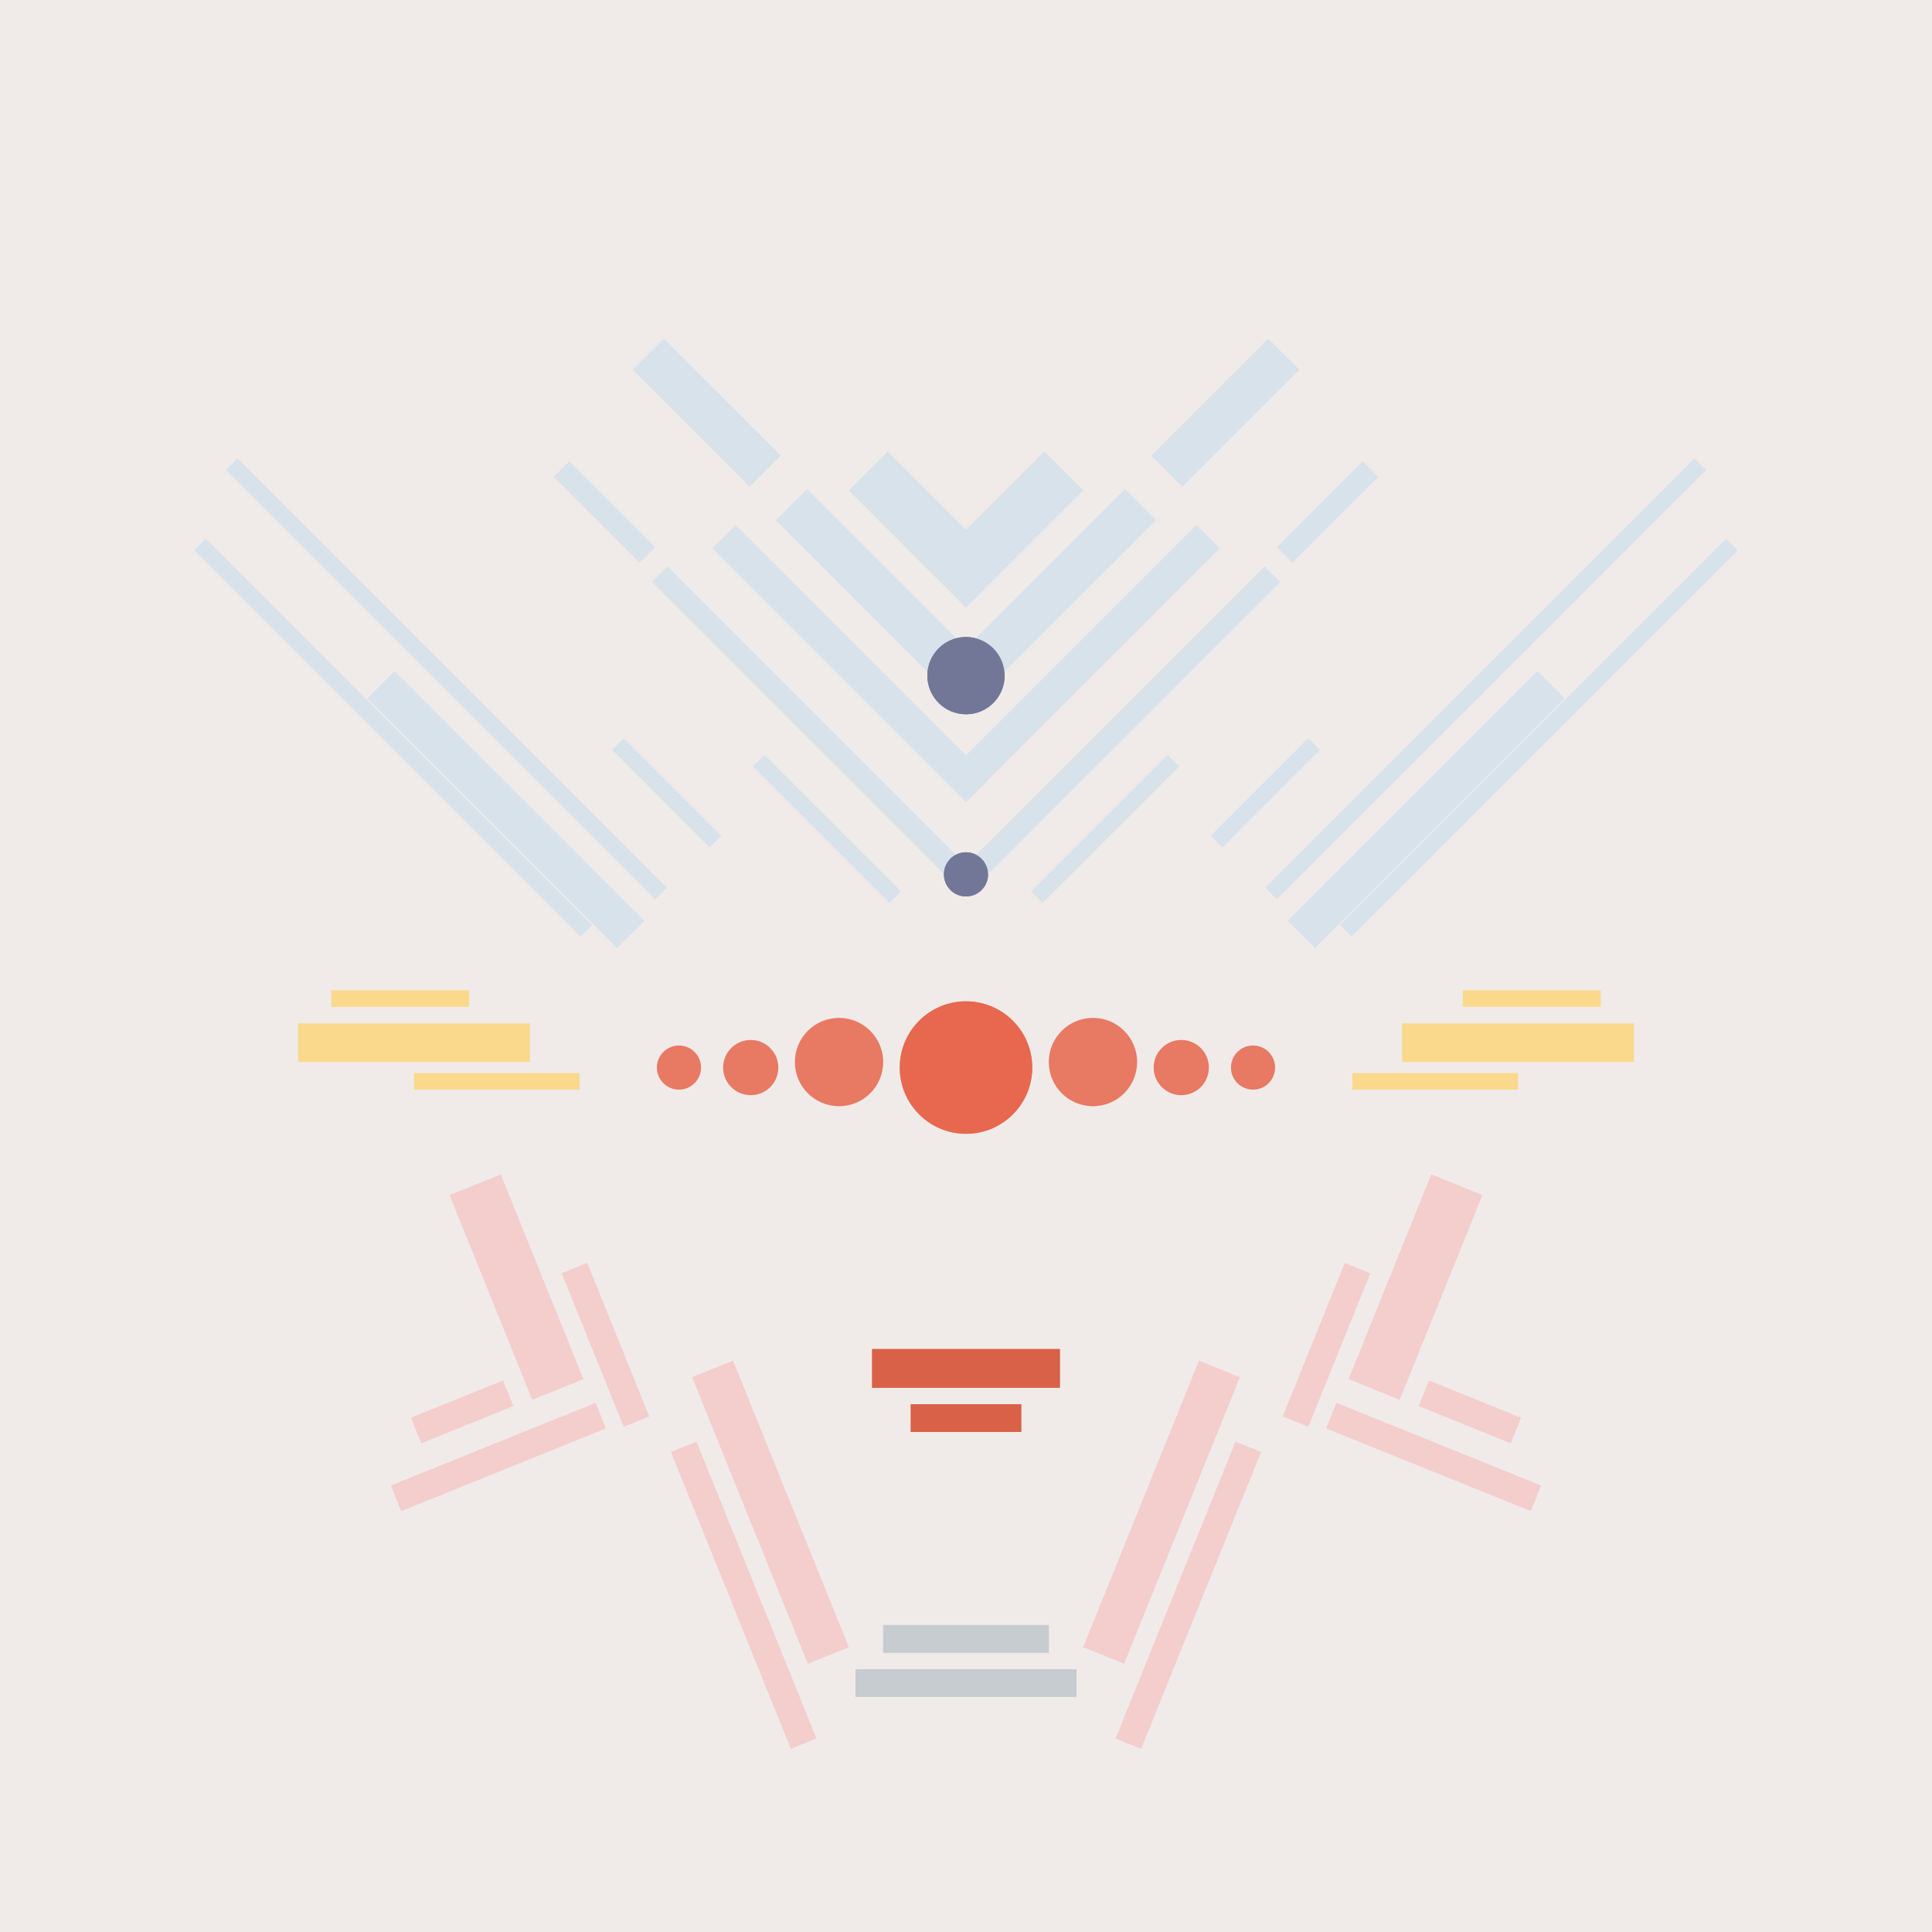 <svg xmlns='http://www.w3.org/2000/svg' preserveAspectRatio='xMinYMin meet' viewBox='0 0 350 350'> <filter id='neon' y='-2' x='-1' width='350' height='350'><feDropShadow flood-color='#8A795D' dx='0' dy='6' flood-opacity='0.65' stdDeviation='2.5' result='shadow'/><feOffset in='StrokePaint' dx='0' dy='2.4' result='offStrPnt'/><feFlood flood-color='#4A4132' flood-opacity='2' result='flood1' /><feOffset in='SourceGraphic' dx='0' dy='2' result='offFlood'/><feOffset in='SourceGraphic' dx='0' dy='9' result='offShadow'/><feComposite in='flood1' in2='offFlood' operator='in'  result='cmpFlood' /><feComposite in='shadow' in2='offShadow' operator='in' result='cmpSha' /><feGaussianBlur in='offStrPnt' stdDeviation='1' result='bStrokeP'/><feGaussianBlur in='cmpFlood' stdDeviation='0.6' result='bFlood'/><feGaussianBlur in='cmpSha' stdDeviation='0.6' result='bShadow'/><feMerge><feMergeNode in='bStrokeP'/><feMergeNode in='bshadow'/><feMergeNode in='bFlood'/><feMergeNode in='SourceGraphic'/></feMerge></filter>  <rect width='100%'  height='100%' fill='#F0EBE9'/> <g filter='url(#neon)' ><rect x='160' y= '281' width='30 ' height=  '5  '  fill= '#C6CCCF' /><rect x='155' y= '289' width='40 ' height=  '5  '  fill= '#C6CCCF' /><rect x='136' y= '233' width='8  ' height=  '56 '  fill= '#F4CDCD' transform = '  translate( -88 , 71  ) rotate ( -22)'  /><rect x='132' y= '246' width='5  ' height=  '58 '  fill= '#F4CDCD' transform = '  translate( -93 , 71  ) rotate ( -22)'  /><rect x='107' y= '215' width='5  ' height=  '30 '  fill= '#F4CDCD' transform = '  translate( -78 , 58  ) rotate ( -22)'  /><rect x='89 ' y= '200' width='10 ' height=  '40 '  fill= '#F4CDCD' transform = '  translate( -76 , 51  ) rotate ( -22)'  /><rect x='75 ' y= '240' width='18 ' height=  '5  '  fill= '#F4CDCD' transform = '  translate( -85 , 49  ) rotate ( -22)'  /><rect x='70 ' y= '248' width='40 ' height=  '5  '  fill= '#F4CDCD' transform = '  translate( -87 , 52  ) rotate ( -22)'  /><rect x='160' y= '281' width='30 ' height=  '5  '  fill= '#C6CCCF' transform= 'scale(-1,1) translate(-350,0)'/><rect x='155' y= '289' width='40 ' height=  '5  '  fill= '#C6CCCF' transform= 'scale(-1,1) translate(-350,0)'/><rect x='136' y= '233' width='8  ' height=  '56 '  fill= '#F4CDCD' transform = ' scale(-1,1)  translate(-350,0) translate( -88 , 71  ) rotate ( -22)'  /><rect x='132' y= '246' width='5  ' height=  '58 '  fill= '#F4CDCD' transform = ' scale(-1,1)  translate(-350,0) translate( -93 , 71  ) rotate ( -22)'  /><rect x='107' y= '215' width='5  ' height=  '30 '  fill= '#F4CDCD' transform = ' scale(-1,1)  translate(-350,0) translate( -78 , 58  ) rotate ( -22)'  /><rect x='89 ' y= '200' width='10 ' height=  '40 '  fill= '#F4CDCD' transform = ' scale(-1,1)  translate(-350,0) translate( -76 , 51  ) rotate ( -22)'  /><rect x='75 ' y= '240' width='18 ' height=  '5  '  fill= '#F4CDCD' transform = ' scale(-1,1)  translate(-350,0) translate( -85 , 49  ) rotate ( -22)'  /><rect x='70 ' y= '248' width='40 ' height=  '5  '  fill= '#F4CDCD' transform = ' scale(-1,1)  translate(-350,0) translate( -87 , 52  ) rotate ( -22)'  /><rect x='75 ' y= '181' width='30 ' height=  '3  '  fill= '#fad98c' /><rect x='60 ' y= '166' width='25 ' height=  '3  '  fill= '#fad98c' /><rect x='54 ' y= '172' width='42 ' height=  '7  '  fill= '#fad98c' /><rect x='107' y= '129' width='25 ' height=  '3  '  fill= '#d8e2eb' transform = '  translate( 113 , 307 ) rotate ( -135  )'  /><rect x='26 ' y= '109' width='110' height=  '3  '  fill= '#d8e2eb' transform = '  translate( 60  , 245 ) rotate ( -135  )'  /><rect x='23 ' y= '118' width='99 ' height=  '3  '  fill= '#d8e2eb' transform = '  translate( 38  , 256 ) rotate ( -135  )'  /><rect x='60 ' y= '129' width='64 ' height=  '7  '  fill= '#d8e2eb' transform = '  translate( 63  , 292 ) rotate ( -135  )'  /><rect x='132' y= '135' width='35 ' height=  '3  '  fill= '#d8e2eb' transform = '  translate( 159 , 339 ) rotate ( -135  )'  /><rect x='108' y= '116' width='80 ' height=  '4  '  fill= '#d8e2eb' transform = '  translate( 169 , 307 ) rotate ( -135  )'  /><rect x='98 ' y= '78 ' width='22 ' height=  '4  '  fill= '#d8e2eb' transform = '  translate( 130 , 213 ) rotate ( -135  )'  /><rect x='121' y= '104' width='65 ' height=  '6  '  fill= '#d8e2eb' transform = '  translate( 187 , 291 ) rotate ( -135  )'  /><rect x='137' y= '91 ' width='48 ' height=  '8  '  fill= '#d8e2eb' transform = '  translate( 207 , 276 ) rotate ( -135  )'  /><rect x='112' y= '58 ' width='30 ' height=  '8  '  fill= '#d8e2eb' transform = '  translate( 174 , 195 ) rotate ( -135  )'  /><rect x='153' y= '78 ' width='30 ' height=  '10 '  fill= '#d8e2eb' transform = '  translate( 228 , 260 ) rotate ( -135  )'  /><circle cx='175' cy='145' r ='4  '  fill= '#737797' /><circle cx='175' cy='109' r ='7  '  fill= '#737797' /><rect x='75 ' y= '181' width='30 ' height=  '3  '  fill= '#fad98c' transform= 'scale(-1,1) translate(-350,0)'/><rect x='60 ' y= '166' width='25 ' height=  '3  '  fill= '#fad98c' transform= 'scale(-1,1) translate(-350,0)'/><rect x='54 ' y= '172' width='42 ' height=  '7  '  fill= '#fad98c' transform= 'scale(-1,1) translate(-350,0)'/><rect x='107' y= '129' width='25 ' height=  '3  '  fill= '#d8e2eb' transform = ' scale(-1,1)  translate(-350,0) translate( 113 , 307 ) rotate ( -135  )'  /><rect x='26 ' y= '109' width='110' height=  '3  '  fill= '#d8e2eb' transform = ' scale(-1,1)  translate(-350,0) translate( 60  , 245 ) rotate ( -135  )'  /><rect x='23 ' y= '118' width='99 ' height=  '3  '  fill= '#d8e2eb' transform = ' scale(-1,1)  translate(-350,0) translate( 38  , 256 ) rotate ( -135  )'  /><rect x='60 ' y= '129' width='64 ' height=  '7  '  fill= '#d8e2eb' transform = ' scale(-1,1)  translate(-350,0) translate( 63  , 292 ) rotate ( -135  )'  /><rect x='132' y= '135' width='35 ' height=  '3  '  fill= '#d8e2eb' transform = ' scale(-1,1)  translate(-350,0) translate( 159 , 339 ) rotate ( -135  )'  /><rect x='108' y= '116' width='80 ' height=  '4  '  fill= '#d8e2eb' transform = ' scale(-1,1)  translate(-350,0) translate( 169 , 307 ) rotate ( -135  )'  /><rect x='98 ' y= '78 ' width='22 ' height=  '4  '  fill= '#d8e2eb' transform = ' scale(-1,1)  translate(-350,0) translate( 130 , 213 ) rotate ( -135  )'  /><rect x='121' y= '104' width='65 ' height=  '6  '  fill= '#d8e2eb' transform = ' scale(-1,1)  translate(-350,0) translate( 187 , 291 ) rotate ( -135  )'  /><rect x='137' y= '91 ' width='48 ' height=  '8  '  fill= '#d8e2eb' transform = ' scale(-1,1)  translate(-350,0) translate( 207 , 276 ) rotate ( -135  )'  /><rect x='112' y= '58 ' width='30 ' height=  '8  '  fill= '#d8e2eb' transform = ' scale(-1,1)  translate(-350,0) translate( 174 , 195 ) rotate ( -135  )'  /><rect x='153' y= '78 ' width='30 ' height=  '10 '  fill= '#d8e2eb' transform = ' scale(-1,1)  translate(-350,0) translate( 228 , 260 ) rotate ( -135  )'  /><circle cx='175' cy='145' r ='4  '  fill= '#737797' transform= 'scale(-1,1) translate(-350,0)'/><circle cx='175' cy='109' r ='7  '  fill= '#737797' transform= 'scale(-1,1) translate(-350,0)'/><rect x='158' y= '231' width='34 ' height=  '7  '  fill= '#D86148' /><rect x='165' y= '241' width='20 ' height=  '5  '  fill= '#D86148' /><rect x='158' y= '231' width='34 ' height=  '7  '  fill= '#D86148' transform= 'scale(-1,1) translate(-350,0)'/><rect x='165' y= '241' width='20 ' height=  '5  '  fill= '#D86148' transform= 'scale(-1,1) translate(-350,0)'/></g><g fill-opacity='0.85'><circle cx='175' cy='180' r ='12 '  fill= '#E6654C' filter='url(#neon)'  /><circle cx='152' cy='179' r ='8  '  fill= '#E6654C' filter='url(#neon)'  /><circle cx='136' cy='180' r ='5  '  fill= '#E6654C' filter='url(#neon)'  /><circle cx='123' cy='180' r ='4  '  fill= '#E6654C' filter='url(#neon)'  /><circle cx='175' cy='180' r ='12 '  fill= '#E6654C' filter='url(#neon)'  transform= 'scale(-1,1) translate(-350,0)'/><circle cx='152' cy='179' r ='8  '  fill= '#E6654C' filter='url(#neon)'  transform= 'scale(-1,1) translate(-350,0)'/><circle cx='136' cy='180' r ='5  '  fill= '#E6654C' filter='url(#neon)'  transform= 'scale(-1,1) translate(-350,0)'/><circle cx='123' cy='180' r ='4  '  fill= '#E6654C' filter='url(#neon)'  transform= 'scale(-1,1) translate(-350,0)'/></g></svg>